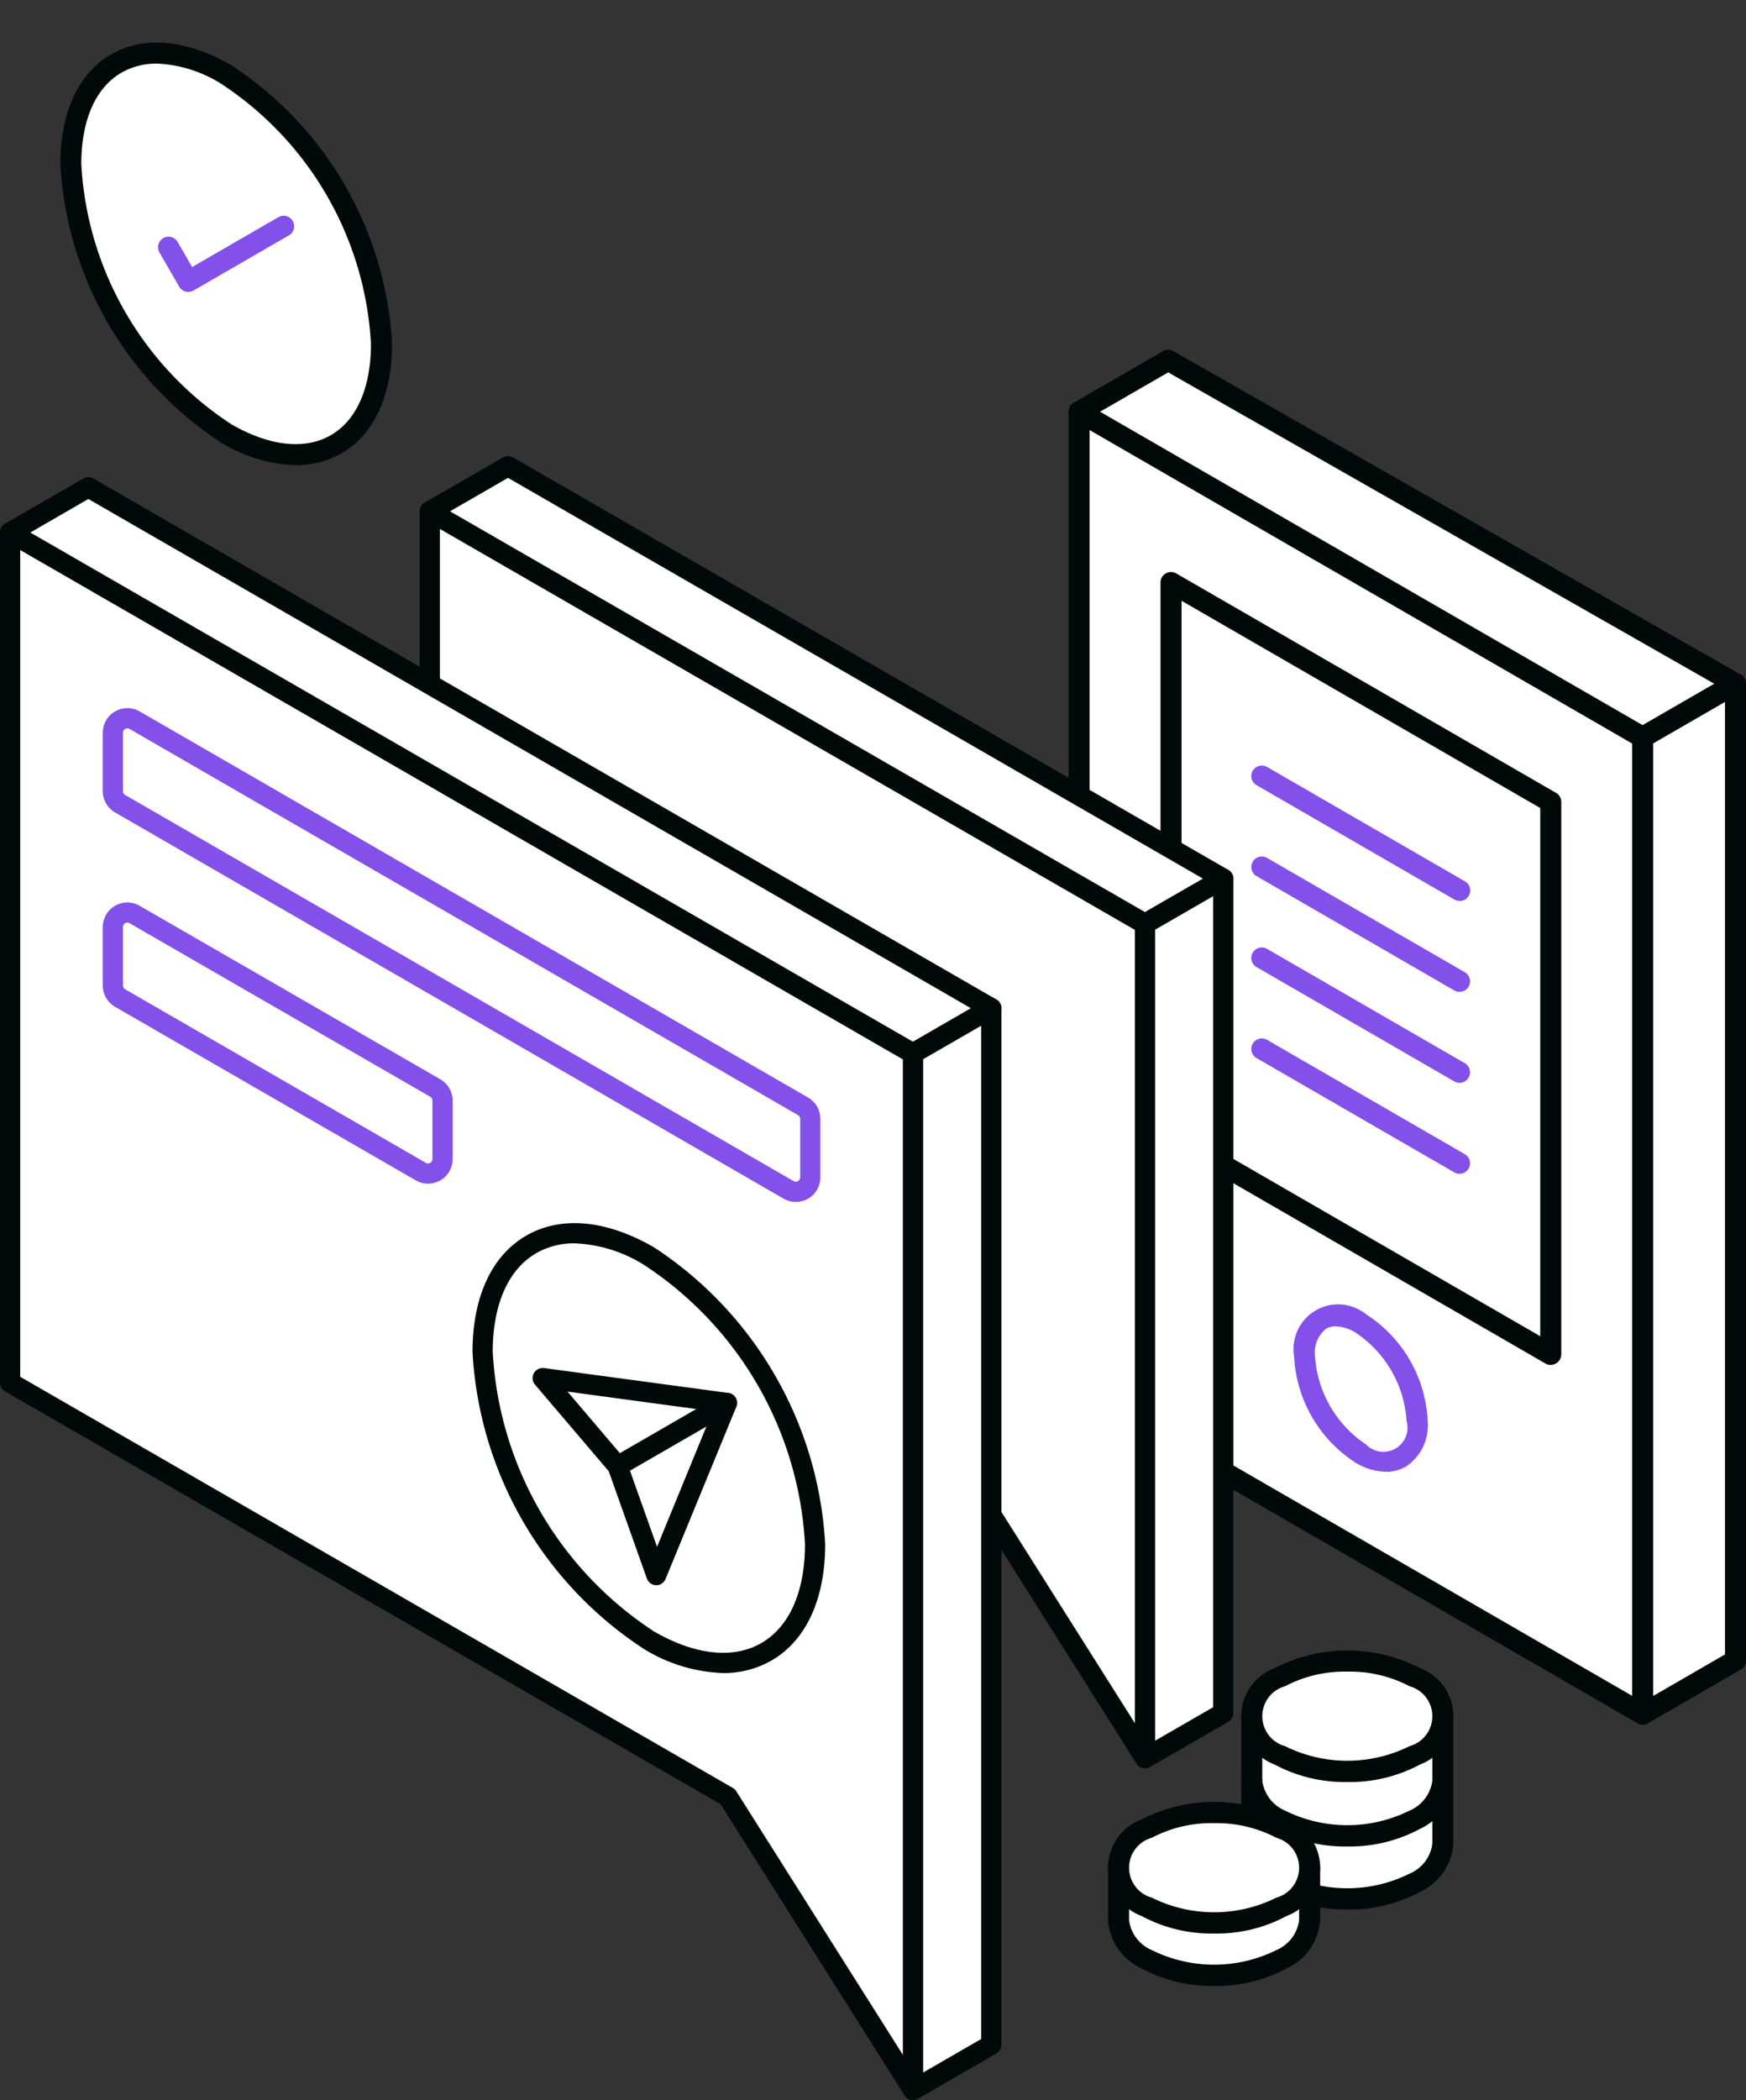 <?xml version="1.0" encoding="UTF-8"?><svg xmlns="http://www.w3.org/2000/svg" width="79.63" height="95.716" viewBox="0 0 79.63 95.716">
    <rect x="0" y="0" width="79.63" height="95.716" fill="#333333" stroke="none"/>
    <defs>
        <style>
            .cls-1,.cls-4{fill:#fff}.cls-2{fill:#010a09}.cls-3{fill:#8351e9}.cls-4{stroke:#010a09;stroke-linejoin:round;stroke-width:.922px}
        </style>
    </defs>
    <g id="RELIABLE_" data-name="RELIABLE" transform="translate(-74.443 -285.238)">
        <g id="Group_7987" data-name="Group 7987" transform="translate(-375.053 -155.834)">
            <g id="Group_7952" data-name="Group 7952" transform="translate(-15 -1)">
                <g id="Group_7950" data-name="Group 7950">
                    <g id="Group_7946" data-name="Group 7946">
                        <path id="Path_12937" d="M513.71 460.838v44.522l25.7 14.84v-44.521z" class="cls-1" data-name="Path 12937"/>
                        <path id="Path_12938" d="M539.414 520.68a.48.48 0 0 1-.24-.064l-25.7-14.841a.48.48 0 0 1-.24-.415v-44.522a.479.479 0 0 1 .719-.415l25.705 14.841a.48.48 0 0 1 .24.415V520.2a.479.479 0 0 1-.48.48zm-25.225-15.6l24.746 14.287v-43.411l-24.746-14.287z" class="cls-2" data-name="Path 12938"/>
                    </g>
                    <g id="Group_7947" data-name="Group 7947">
                        <path id="Path_12939" d="M513.71 460.838l4.062-2.345 25.875 14.742-4.233 2.444z" class="cls-1" data-name="Path 12939"/>
                        <path id="Path_12940" d="M539.414 476.158a.48.48 0 0 1-.24-.064l-25.7-14.84a.48.48 0 0 1 0-.831l4.062-2.346a.481.481 0 0 1 .477 0l25.875 14.742a.48.48 0 0 1 0 .832l-4.233 2.444a.477.477 0 0 1-.241.063zm-24.746-15.32l24.746 14.287 3.269-1.887-24.909-14.193z" class="cls-2" data-name="Path 12940"/>
                    </g>
                    <g id="Group_7948" data-name="Group 7948">
                        <path id="Path_12941" d="M543.647 473.235v44.521l-4.233 2.444v-44.521z" class="cls-1" data-name="Path 12941"/>
                        <path id="Path_12942" d="M539.414 520.68a.478.478 0 0 1-.479-.48v-44.521a.479.479 0 0 1 .239-.415l4.233-2.444a.479.479 0 0 1 .719.415v44.521a.48.48 0 0 1-.239.416l-4.233 2.444a.477.477 0 0 1-.24.064zm.48-44.724v43.414l3.273-1.891v-43.413z" class="cls-2" data-name="Path 12942"/>
                    </g>
                    <g id="Group_7949" data-name="Group 7949">
                        <path id="Path_12943" d="M527.71 509.156a2.806 2.806 0 0 1-1.388-.416 6.123 6.123 0 0 1-2.807-4.863 2.033 2.033 0 0 1 3.287-1.9 6.119 6.119 0 0 1 2.807 4.862 2.256 2.256 0 0 1-.992 2.078 1.8 1.8 0 0 1-.907.239zm-2.3-6.631a.841.841 0 0 0-.428.105 1.379 1.379 0 0 0-.512 1.247 5.231 5.231 0 0 0 2.328 4.032 1.1 1.1 0 0 0 1.848-1.067 5.233 5.233 0 0 0-2.328-4.032 1.873 1.873 0 0 0-.904-.285z" class="cls-3" data-name="Path 12943"/>
                    </g>
                </g>
                <g id="Group_7951" data-name="Group 7951">
                    <path id="Path_12944" d="M535.221 503.805v-25.182l-17.318-10v25.182z" class="cls-1" data-name="Path 12944"/>
                    <path id="Path_12945" d="M535.221 504.285a.48.48 0 0 1-.24-.064l-17.318-10a.48.48 0 0 1-.24-.415v-25.181a.48.48 0 0 1 .72-.416l17.318 10a.48.48 0 0 1 .24.415V503.8a.479.479 0 0 1-.48.48zm-16.838-10.755l16.359 9.445V478.9l-16.359-9.445z" class="cls-2" data-name="Path 12945"/>
                </g>
            </g>
            <g id="Group_7976" data-name="Group 7976" transform="translate(-40 -15)">
                <g id="Group_7974" data-name="Group 7974">
                    <g id="Group_7973" data-name="Group 7973">
                        <g id="Group_7972" data-name="Group 7972">
                            <ellipse id="Ellipse_210" cx="5.785" cy="10.02" class="cls-1" data-name="Ellipse 210" rx="5.785" ry="10.02" transform="rotate(-29.999 1106.761 -683.062)"/>
                            <path id="Path_12965" d="M502.974 477.273a6.911 6.911 0 0 1-3.4-1.035 16.213 16.213 0 0 1-7.325-12.687c0-2.363.823-4.14 2.315-5s3.442-.686 5.49.5a16.218 16.218 0 0 1 7.324 12.687c0 2.364-.822 4.14-2.315 5a4.114 4.114 0 0 1-2.089.535zm-6.327-18.3a3.169 3.169 0 0 0-1.608.41c-1.184.683-1.835 2.165-1.835 4.171a15.148 15.148 0 0 0 6.845 11.856c1.737 1 3.347 1.179 4.53.5s1.835-2.165 1.835-4.172a15.153 15.153 0 0 0-6.845-11.856 5.975 5.975 0 0 0-2.922-.912z" class="cls-2" data-name="Path 12965"/>
                        </g>
                    </g>
                </g>
                <g id="Group_7975" data-name="Group 7975">
                    <path id="Path_12966" d="M498.083 469.377a.44.44 0 0 1-.124-.017.48.48 0 0 1-.291-.223l-.9-1.557a.479.479 0 0 1 .831-.478l.659 1.141 3.934-2.272a.479.479 0 1 1 .48.83l-4.35 2.512a.487.487 0 0 1-.239.064z" class="cls-3" data-name="Path 12966"/>
                </g>
            </g>
            <g id="Group_7977" data-name="Group 7977" transform="translate(-15 -1)">
                <path id="Path_12967" d="M530.3 520.294h-8.716v5.812a2.166 2.166 0 0 0 1.277 1.779 6.807 6.807 0 0 0 6.162 0 2.166 2.166 0 0 0 1.277-1.779z" class="cls-1" data-name="Path 12967"/>
                <path id="Path_12968" d="M525.943 529.106a6.758 6.758 0 0 1-3.321-.806 2.614 2.614 0 0 1-1.516-2.194v-5.812a.479.479 0 0 1 .479-.48h8.715a.479.479 0 0 1 .479.48v5.812a2.615 2.615 0 0 1-1.516 2.194 6.758 6.758 0 0 1-3.32.806zm-3.878-8.332v5.332a1.719 1.719 0 0 0 1.036 1.363 6.384 6.384 0 0 0 5.684 0 1.719 1.719 0 0 0 1.036-1.363v-5.332z" class="cls-2" data-name="Path 12968"/>
            </g>
            <g id="Group_7978" data-name="Group 7978" transform="translate(-15 -1)">
                <path id="Path_12969" d="M530.3 523.232a2.166 2.166 0 0 1-1.277 1.779 6.813 6.813 0 0 1-6.162 0 2.167 2.167 0 0 1-1.277-1.779" class="cls-1" data-name="Path 12969"/>
                <path id="Path_12970" d="M525.943 526.232a6.758 6.758 0 0 1-3.321-.806 2.616 2.616 0 0 1-1.516-2.194.479.479 0 1 1 .959 0 1.722 1.722 0 0 0 1.036 1.363 6.387 6.387 0 0 0 5.684 0 1.722 1.722 0 0 0 1.036-1.363.48.48 0 1 1 .959 0 2.615 2.615 0 0 1-1.516 2.194 6.758 6.758 0 0 1-3.321.806z" class="cls-2" data-name="Path 12970"/>
            </g>
            <g id="Group_7979" data-name="Group 7979" transform="translate(-15 -1)">
                <path id="Path_12971" d="M524.225 527.2h-8.715v2.388a2.164 2.164 0 0 0 1.276 1.779 6.809 6.809 0 0 0 6.163 0 2.164 2.164 0 0 0 1.276-1.779z" class="cls-1" data-name="Path 12971"/>
                <path id="Path_12972" d="M519.868 532.59a6.762 6.762 0 0 1-3.322-.806 2.616 2.616 0 0 1-1.516-2.194v-2.39a.48.48 0 0 1 .479-.48h8.716a.48.48 0 0 1 .48.48v2.388a2.619 2.619 0 0 1-1.516 2.195 6.768 6.768 0 0 1-3.321.807zm-3.879-4.908v1.908a1.721 1.721 0 0 0 1.037 1.364 6.4 6.4 0 0 0 5.683 0 1.72 1.72 0 0 0 1.036-1.364v-1.908z" class="cls-2" data-name="Path 12972"/>
            </g>
            <g id="Group_7980" data-name="Group 7980" transform="translate(-15 -1)">
                <ellipse id="Ellipse_211" cx="4.358" cy="2.516" class="cls-1" data-name="Ellipse 211" rx="4.358" ry="2.516" transform="translate(515.51 524.686)"/>
                <path id="Path_12973" d="M519.867 530.2a6.76 6.76 0 0 1-3.321-.806 2.346 2.346 0 0 1 0-4.389 7.245 7.245 0 0 1 6.643 0 2.346 2.346 0 0 1 0 4.389 6.764 6.764 0 0 1-3.322.806zm0-5.031a5.832 5.832 0 0 0-2.841.667 1.416 1.416 0 0 0 0 2.728 6.388 6.388 0 0 0 5.683 0 1.416 1.416 0 0 0 0-2.728 5.833 5.833 0 0 0-2.842-.665z" class="cls-2" data-name="Path 12973"/>
            </g>
            <g id="Group_7981" data-name="Group 7981" transform="translate(-15 -1)">
                <ellipse id="Ellipse_212" cx="4.358" cy="2.516" class="cls-1" data-name="Ellipse 212" rx="4.358" ry="2.516" transform="translate(521.585 517.778)"/>
                <path id="Path_12974" d="M525.943 523.294a6.768 6.768 0 0 1-3.321-.8 2.346 2.346 0 0 1 0-4.389 7.237 7.237 0 0 1 6.642 0 2.346 2.346 0 0 1 0 4.389 6.768 6.768 0 0 1-3.321.8zm0-5.031a5.833 5.833 0 0 0-2.842.667 1.416 1.416 0 0 0 0 2.728 6.39 6.39 0 0 0 5.684 0 1.416 1.416 0 0 0 0-2.728 5.836 5.836 0 0 0-2.842-.667z" class="cls-2" data-name="Path 12974"/>
            </g>
            <g id="Group_7986" data-name="Group 7986" transform="translate(-15 -1)">
                <g id="Group_7982" data-name="Group 7982">
                    <path id="Path_12975" d="M531.061 483.135a.472.472 0 0 1-.239-.065l-9-5.2a.48.48 0 1 1 .479-.831l9 5.2a.48.48 0 0 1-.24.9z" class="cls-3" data-name="Path 12975"/>
                </g>
                <g id="Group_7983" data-name="Group 7983">
                    <path id="Path_12976" d="M531.061 487.28a.481.481 0 0 1-.239-.064l-9-5.2a.48.48 0 1 1 .479-.831l9 5.2a.48.48 0 0 1-.24.895z" class="cls-3" data-name="Path 12976"/>
                </g>
                <g id="Group_7984" data-name="Group 7984">
                    <path id="Path_12977" d="M531.061 491.426a.471.471 0 0 1-.239-.064l-9-5.2a.48.48 0 1 1 .479-.831l9 5.2a.48.48 0 0 1-.24.895z" class="cls-3" data-name="Path 12977"/>
                </g>
                <g id="Group_7985" data-name="Group 7985">
                    <path id="Path_12978" d="M531.061 495.572a.481.481 0 0 1-.239-.064l-9-5.2a.48.48 0 1 1 .479-.831l9 5.2a.48.48 0 0 1-.24.895z" class="cls-3" data-name="Path 12978"/>
                </g>
            </g>
        </g>
        <g id="Group_7449" data-name="Group 7449">
            <g id="Group_7448" data-name="Group 7448">
                <path id="Path_12305" d="M94.044 308.543v29.534l24.172 13.932 8.447 13.364v-38.02z" class="cls-4" data-name="Path 12305"/>
                <path id="Path_12306" d="M97.612 306.486l-3.568 2.057 32.62 18.8 3.568-2.057z" class="cls-4" data-name="Path 12306"/>
                <path id="Path_12307" d="M126.664 365.374l3.568-2.057v-38.029l-3.568 2.057z" class="cls-4" data-name="Path 12307"/>
            </g>
        </g>
        <g id="Group_7454" data-name="Group 7454">
            <g id="Group_7453" data-name="Group 7453">
                <g id="Group_7450" data-name="Group 7450">
                    <path id="Path_12308" d="M74.9 309.507v38.75l32.732 18.873 8.447 13.364v-47.237z" class="cls-1" data-name="Path 12308"/>
                    <path id="Path_12309" d="M116.084 380.954a.461.461 0 0 1-.39-.214l-8.387-13.268-32.633-18.817a.46.46 0 0 1-.231-.4v-38.748a.46.46 0 0 1 .691-.4l41.18 23.75a.458.458 0 0 1 .231.4v47.236a.461.461 0 0 1-.333.443.471.471 0 0 1-.128.018zM75.365 347.99l32.5 18.74a.448.448 0 0 1 .159.153l7.6 12.019v-45.379L75.365 310.3z" class="cls-2" data-name="Path 12309"/>
                </g>
                <g id="Group_7451" data-name="Group 7451">
                    <path id="Path_12310" d="M78.472 307.449l-3.572 2.058 41.179 23.743 3.568-2.057z" class="cls-1" data-name="Path 12310"/>
                    <path id="Path_12311" d="M116.084 333.71a.449.449 0 0 1-.23-.062l-41.18-23.742a.46.46 0 0 1 0-.8l3.568-2.058a.458.458 0 0 1 .461 0l41.179 23.743a.46.46 0 0 1 0 .8l-3.568 2.057a.452.452 0 0 1-.23.062zm-40.257-24.2l40.257 23.211 2.645-1.526-40.257-23.214z" class="cls-2" data-name="Path 12311"/>
                </g>
                <g id="Group_7452" data-name="Group 7452">
                    <path id="Path_12312" d="M116.084 380.493l3.568-2.057v-47.244l-3.568 2.057z" class="cls-1" data-name="Path 12312"/>
                    <path id="Path_12313" d="M116.084 380.954a.461.461 0 0 1-.461-.461v-47.244a.46.46 0 0 1 .231-.4l3.568-2.057a.46.46 0 0 1 .691.4v47.244a.46.46 0 0 1-.231.4l-3.568 2.057a.452.452 0 0 1-.23.061zm.461-47.438V379.7l2.646-1.526V331.99z" class="cls-2" data-name="Path 12313"/>
                </g>
            </g>
        </g>
        <g id="Group_7461" data-name="Group 7461">
            <g id="Group_7460" data-name="Group 7460">
                <g id="Group_7455" data-name="Group 7455">
                    <ellipse id="Ellipse_104" cx="6.19" cy="10.721" class="cls-1" data-name="Ellipse 104" rx="6.19" ry="10.721" transform="rotate(-29.999 690.55 -1.608)"/>
                    <path id="Path_12314" d="M107.422 361.493a7.35 7.35 0 0 1-3.617-1.1 17.292 17.292 0 0 1-7.812-13.53c0-2.51.871-4.395 2.452-5.307s3.647-.724 5.821.531a17.292 17.292 0 0 1 7.811 13.53c0 2.51-.87 4.395-2.451 5.307a4.347 4.347 0 0 1-2.204.569zm-6.77-19.585a3.455 3.455 0 0 0-1.747.445c-1.283.741-1.99 2.342-1.99 4.509a16.272 16.272 0 0 0 7.351 12.732c1.876 1.083 3.617 1.273 4.9.531s1.99-2.342 1.99-4.509a16.271 16.271 0 0 0-7.35-12.732 6.439 6.439 0 0 0-3.154-.976z" class="cls-2" data-name="Path 12314"/>
                </g>
                <g id="Group_7459" data-name="Group 7459">
                    <g id="Group_7458" data-name="Group 7458">
                        <g id="Group_7456" data-name="Group 7456">
                            <path id="Path_12315" d="M104.378 357.489h-.011a.459.459 0 0 1-.423-.306l-1.738-4.887-3.363-3.948a.462.462 0 0 1-.054-.52.469.469 0 0 1 .466-.236l8.405 1.135a.46.46 0 0 1 .364.631L104.8 357.2a.46.46 0 0 1-.422.289zm-4.053-8.824l2.638 3.1a.483.483 0 0 1 .083.144l1.363 3.833 2.536-6.18z" class="cls-2" data-name="Path 12315"/>
                        </g>
                        <g id="Group_7457" data-name="Group 7457">
                            <path id="Path_12316" d="M102.612 352.522a.461.461 0 0 1-.23-.86l4.986-2.879a.461.461 0 0 1 .46.8l-4.986 2.879a.457.457 0 0 1-.23.06z" class="cls-2" data-name="Path 12316"/>
                        </g>
                    </g>
                </g>
            </g>
        </g>
        <g id="Group_7511" data-name="Group 7511">
            <g id="Group_7510" data-name="Group 7510">
                <g id="Group_7509" data-name="Group 7509">
                    <path id="Path_12332" d="M110.736 340.02a1.119 1.119 0 0 1-.56-.151l-30.485-17.6a1.124 1.124 0 0 1-.561-.971v-2.664a1.122 1.122 0 0 1 1.682-.971l30.485 17.6a1.124 1.124 0 0 1 .56.971v2.666a1.107 1.107 0 0 1-.56.97 1.121 1.121 0 0 1-.561.15zm-30.484-21.587a.2.2 0 0 0-.1.028.19.19 0 0 0-.1.172v2.667a.2.2 0 0 0 .1.172l30.485 17.6a.2.2 0 0 0 .3-.172v-2.664a.2.2 0 0 0-.1-.173l-30.485-17.6a.192.192 0 0 0-.1-.03z" class="cls-3" data-name="Path 12332"/>
                </g>
            </g>
        </g>
        <g id="Group_7514" data-name="Group 7514">
            <g id="Group_7513" data-name="Group 7513">
                <g id="Group_7512" data-name="Group 7512">
                    <path id="Path_12333" d="M93.965 339.189a1.113 1.113 0 0 1-.561-.152l-13.713-7.909a1.125 1.125 0 0 1-.561-.971v-2.664a1.121 1.121 0 0 1 1.681-.971l13.714 7.909a1.125 1.125 0 0 1 .561.972v2.663a1.11 1.11 0 0 1-.56.971 1.126 1.126 0 0 1-.561.152zm-13.813-8.859l13.713 7.909a.2.2 0 0 0 .3-.173V335.4a.2.2 0 0 0-.1-.173l-13.713-7.91a.191.191 0 0 0-.2 0 .194.194 0 0 0-.1.173v2.664a.2.2 0 0 0 .1.173z" class="cls-3" data-name="Path 12333"/>
                </g>
            </g>
        </g>
    </g>
</svg>
